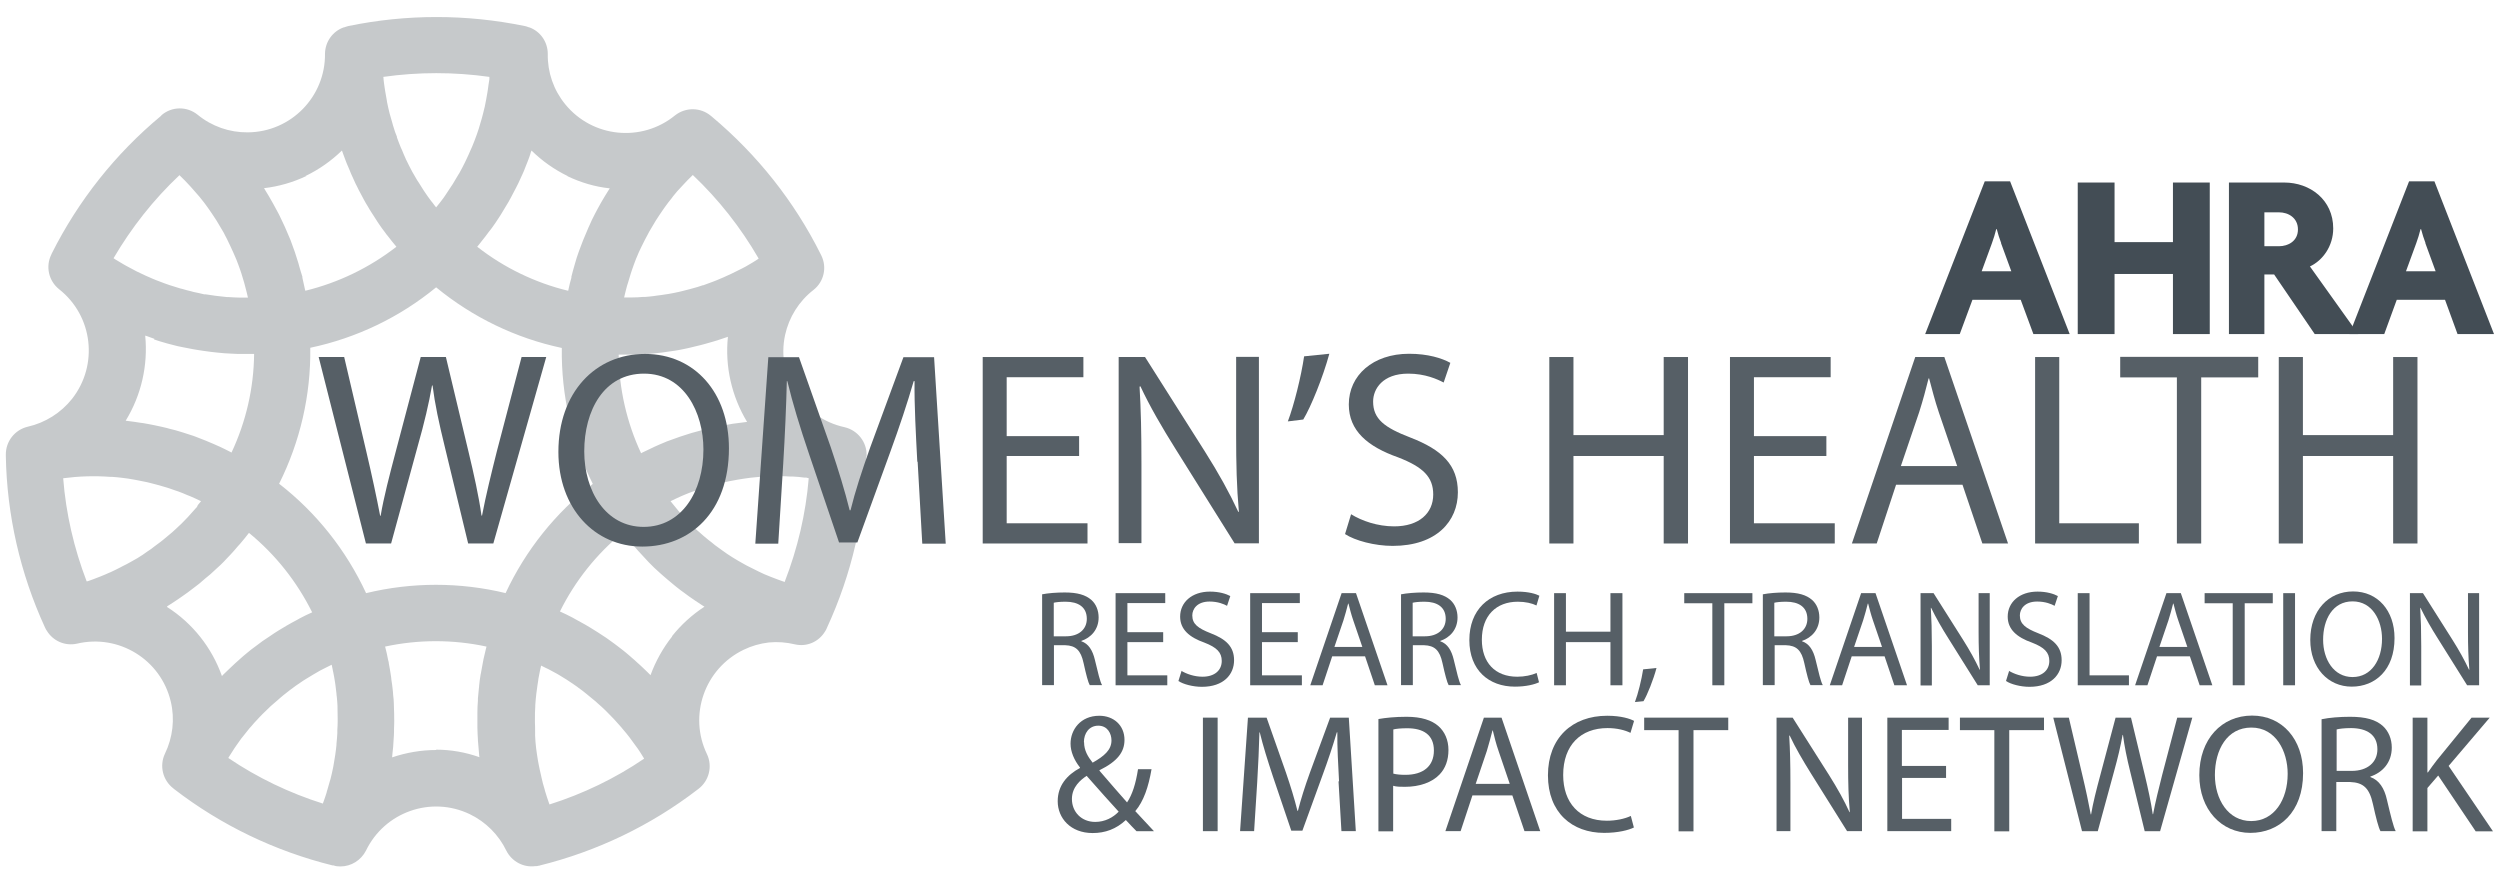 <?xml version="1.0" encoding="UTF-8"?>
<svg id="Layer_1" data-name="Layer 1" xmlns="http://www.w3.org/2000/svg" viewBox="0 0 146 52">
  <defs>
    <style>
      .cls-1 {
        fill: #434d55;
      }

      .cls-1, .cls-2, .cls-3 {
        stroke-width: 0px;
      }

      .cls-2 {
        fill: #565f66;
      }

      .cls-3 {
        fill: #c6c9cb;
      }
    </style>
  </defs>
  <g>
    <path class="cls-2" d="M60.85,34.71c.35-.07.85-.11,1.33-.11.74,0,1.22.14,1.56.44.27.24.42.61.42,1.02,0,.71-.45,1.18-1.01,1.37v.02c.42.14.66.53.79,1.08.18.75.3,1.27.42,1.48h-.72c-.09-.15-.21-.61-.36-1.29-.16-.74-.45-1.02-1.08-1.04h-.65v2.33h-.69v-5.31ZM61.55,37.16h.71c.74,0,1.21-.41,1.21-1.02,0-.69-.5-1-1.24-1-.34,0-.57.03-.69.06v1.96Z"/>
    <path class="cls-2" d="M67.93,37.5h-2.09v1.94h2.33v.58h-3.02v-5.38h2.9v.58h-2.21v1.7h2.09v.58Z"/>
    <path class="cls-2" d="M68.98,39.17c.31.19.77.35,1.25.35.71,0,1.12-.38,1.12-.92,0-.5-.29-.79-1.01-1.07-.88-.31-1.42-.77-1.42-1.52,0-.84.69-1.46,1.74-1.46.55,0,.95.13,1.19.26l-.19.57c-.18-.1-.53-.25-1.02-.25-.73,0-1.01.44-1.01.81,0,.5.33.75,1.07,1.04.91.35,1.37.79,1.37,1.58,0,.83-.61,1.55-1.88,1.55-.52,0-1.09-.15-1.37-.34l.18-.58Z"/>
    <path class="cls-2" d="M75.79,37.5h-2.09v1.94h2.33v.58h-3.02v-5.38h2.9v.58h-2.21v1.7h2.09v.58Z"/>
    <path class="cls-2" d="M77.8,38.33l-.56,1.69h-.72l1.83-5.38h.84l1.84,5.38h-.74l-.57-1.69h-1.91ZM79.56,37.78l-.53-1.55c-.12-.35-.2-.67-.28-.98h-.02c-.08.32-.17.65-.27.97l-.53,1.56h1.62Z"/>
    <path class="cls-2" d="M81.81,34.71c.35-.07.85-.11,1.33-.11.74,0,1.22.14,1.56.44.27.24.42.61.42,1.02,0,.71-.45,1.18-1.01,1.37v.02c.42.14.66.53.79,1.08.18.75.3,1.27.42,1.48h-.72c-.09-.15-.21-.61-.36-1.29-.16-.74-.45-1.02-1.08-1.04h-.65v2.33h-.69v-5.31ZM82.51,37.16h.71c.74,0,1.21-.41,1.21-1.02,0-.69-.5-1-1.24-1-.34,0-.57.03-.69.06v1.96Z"/>
    <path class="cls-2" d="M89.89,39.84c-.26.13-.77.26-1.42.26-1.52,0-2.66-.96-2.66-2.72s1.14-2.83,2.81-2.83c.67,0,1.09.14,1.28.24l-.17.57c-.26-.13-.64-.22-1.09-.22-1.26,0-2.1.81-2.1,2.22,0,1.32.76,2.16,2.07,2.16.42,0,.85-.09,1.13-.22l.14.55Z"/>
    <path class="cls-2" d="M91.45,34.64v2.25h2.6v-2.25h.7v5.38h-.7v-2.52h-2.6v2.52h-.69v-5.38h.69Z"/>
    <path class="cls-2" d="M95.48,41c.18-.47.39-1.32.48-1.91l.78-.08c-.18.68-.53,1.56-.76,1.94l-.5.05Z"/>
    <path class="cls-2" d="M100,35.23h-1.64v-.59h3.98v.59h-1.64v4.79h-.7v-4.79Z"/>
    <path class="cls-2" d="M102.94,34.71c.35-.07.85-.11,1.33-.11.74,0,1.22.14,1.56.44.27.24.42.61.42,1.02,0,.71-.45,1.18-1.01,1.37v.02c.42.14.66.53.79,1.08.18.75.3,1.27.42,1.48h-.72c-.09-.15-.21-.61-.36-1.29-.16-.74-.45-1.02-1.08-1.04h-.65v2.33h-.69v-5.31ZM103.63,37.16h.71c.74,0,1.21-.41,1.21-1.02,0-.69-.5-1-1.24-1-.34,0-.57.03-.69.06v1.96Z"/>
    <path class="cls-2" d="M108.14,38.33l-.56,1.69h-.72l1.83-5.38h.84l1.84,5.38h-.74l-.57-1.69h-1.91ZM109.91,37.78l-.53-1.55c-.12-.35-.2-.67-.28-.98h-.02c-.08.32-.17.65-.27.97l-.53,1.56h1.62Z"/>
    <path class="cls-2" d="M112.16,40.02v-5.38h.76l1.72,2.72c.4.63.71,1.2.97,1.75h.02c-.06-.73-.08-1.38-.08-2.22v-2.25h.65v5.38h-.7l-1.71-2.73c-.38-.6-.73-1.21-1.01-1.79h-.02c.04.69.06,1.33.06,2.23v2.3h-.65Z"/>
    <path class="cls-2" d="M117.31,39.17c.31.19.77.35,1.25.35.71,0,1.12-.38,1.12-.92,0-.5-.29-.79-1.01-1.07-.88-.31-1.42-.77-1.42-1.52,0-.84.69-1.46,1.74-1.46.55,0,.95.13,1.19.26l-.19.57c-.18-.1-.53-.25-1.02-.25-.73,0-1.01.44-1.01.81,0,.5.33.75,1.07,1.04.91.35,1.37.79,1.37,1.58,0,.83-.61,1.55-1.88,1.55-.52,0-1.09-.15-1.37-.34l.18-.58Z"/>
    <path class="cls-2" d="M121.34,34.64h.69v4.8h2.3v.58h-2.99v-5.38Z"/>
    <path class="cls-2" d="M125.97,38.33l-.56,1.69h-.72l1.83-5.38h.84l1.84,5.38h-.74l-.57-1.69h-1.91ZM127.74,37.78l-.53-1.55c-.12-.35-.2-.67-.28-.98h-.02c-.08.32-.17.65-.27.97l-.53,1.56h1.62Z"/>
    <path class="cls-2" d="M130.39,35.23h-1.64v-.59h3.98v.59h-1.64v4.79h-.7v-4.79Z"/>
    <path class="cls-2" d="M134.03,34.64v5.38h-.69v-5.38h.69Z"/>
    <path class="cls-2" d="M139.84,37.27c0,1.85-1.12,2.83-2.5,2.83s-2.42-1.1-2.42-2.73c0-1.71,1.06-2.83,2.5-2.83s2.42,1.12,2.42,2.72ZM135.67,37.36c0,1.15.62,2.18,1.72,2.18s1.72-1.01,1.72-2.23c0-1.07-.56-2.19-1.72-2.19s-1.72,1.06-1.72,2.24Z"/>
    <path class="cls-2" d="M140.74,40.02v-5.38h.76l1.72,2.72c.4.63.71,1.2.97,1.75h.02c-.06-.73-.08-1.38-.08-2.22v-2.25h.65v5.38h-.7l-1.71-2.73c-.38-.6-.73-1.21-1.01-1.79h-.02c.04.69.06,1.33.06,2.23v2.3h-.65Z"/>
  </g>
  <g>
    <path class="cls-2" d="M66.37,48.54c-.19-.19-.36-.37-.62-.65-.57.53-1.21.76-1.94.76-1.29,0-2.04-.87-2.04-1.86,0-.91.54-1.53,1.3-1.94v-.03c-.34-.43-.55-.92-.55-1.39,0-.81.58-1.63,1.68-1.63.83,0,1.47.55,1.47,1.41,0,.7-.4,1.25-1.46,1.77v.03c.56.65,1.19,1.38,1.61,1.85.31-.46.51-1.1.64-1.94h.79c-.18,1.04-.46,1.87-.95,2.45.35.37.7.75,1.09,1.17h-1.02ZM65.33,47.4c-.39-.43-1.13-1.24-1.87-2.09-.35.23-.86.65-.86,1.35,0,.76.56,1.34,1.36,1.34.57,0,1.05-.26,1.37-.6ZM63.31,43.35c0,.47.22.84.5,1.19.67-.38,1.1-.74,1.1-1.3,0-.4-.23-.86-.77-.86s-.84.45-.84.96Z"/>
    <path class="cls-2" d="M71.11,41.91v6.63h-.86v-6.63h.86Z"/>
    <path class="cls-2" d="M78.2,45.63c-.05-.92-.11-2.04-.1-2.86h-.03c-.23.78-.5,1.6-.84,2.52l-1.17,3.22h-.65l-1.07-3.16c-.31-.94-.58-1.79-.77-2.58h-.02c-.02.83-.07,1.94-.13,2.93l-.18,2.84h-.82l.46-6.63h1.09l1.13,3.21c.28.82.5,1.54.67,2.23h.03c.17-.67.4-1.4.7-2.23l1.18-3.21h1.09l.41,6.63h-.84l-.17-2.91Z"/>
    <path class="cls-2" d="M80.51,41.99c.41-.07.95-.13,1.64-.13.85,0,1.47.2,1.86.55.36.32.58.8.58,1.39s-.18,1.07-.51,1.42c-.45.48-1.19.73-2.03.73-.26,0-.49,0-.69-.06v2.66h-.86v-6.55ZM81.37,45.18c.19.05.42.07.71.07,1.03,0,1.66-.5,1.66-1.42s-.62-1.3-1.56-1.3c-.37,0-.66.03-.81.07v2.58Z"/>
    <path class="cls-2" d="M85.99,46.45l-.69,2.09h-.89l2.25-6.63h1.03l2.26,6.63h-.92l-.71-2.09h-2.35ZM88.17,45.78l-.65-1.91c-.15-.43-.25-.83-.34-1.21h-.02c-.1.39-.21.8-.33,1.2l-.65,1.92h2Z"/>
    <path class="cls-2" d="M95.43,48.32c-.31.16-.94.32-1.75.32-1.87,0-3.28-1.18-3.28-3.36s1.41-3.48,3.46-3.48c.83,0,1.35.18,1.57.3l-.21.7c-.32-.16-.79-.28-1.34-.28-1.56,0-2.59.99-2.59,2.74,0,1.62.94,2.67,2.55,2.67.52,0,1.05-.11,1.4-.28l.18.68Z"/>
    <path class="cls-2" d="M98.04,42.64h-2.02v-.73h4.91v.73h-2.03v5.91h-.87v-5.91Z"/>
    <path class="cls-2" d="M103.75,48.54v-6.63h.94l2.13,3.36c.49.78.88,1.48,1.19,2.16h.02c-.08-.9-.1-1.7-.1-2.74v-2.78h.81v6.63h-.87l-2.11-3.37c-.46-.74-.91-1.5-1.24-2.21h-.03c.05.85.07,1.64.07,2.75v2.83h-.81Z"/>
    <path class="cls-2" d="M113.66,45.43h-2.58v2.39h2.87v.72h-3.73v-6.63h3.58v.72h-2.73v2.1h2.58v.71Z"/>
    <path class="cls-2" d="M116.48,42.64h-2.02v-.73h4.91v.73h-2.03v5.91h-.87v-5.91Z"/>
    <path class="cls-2" d="M121.59,48.54l-1.68-6.63h.91l.79,3.36c.2.83.37,1.65.49,2.29h.02c.11-.66.31-1.45.54-2.3l.89-3.35h.9l.81,3.37c.19.79.36,1.58.46,2.27h.02c.14-.73.32-1.47.53-2.29l.88-3.35h.88l-1.88,6.63h-.9l-.84-3.45c-.21-.85-.34-1.5-.43-2.17h-.02c-.12.66-.27,1.31-.51,2.17l-.94,3.45h-.9Z"/>
    <path class="cls-2" d="M134.5,45.15c0,2.28-1.39,3.49-3.08,3.49s-2.98-1.36-2.98-3.37c0-2.11,1.31-3.48,3.08-3.48s2.98,1.39,2.98,3.36ZM129.35,45.26c0,1.42.77,2.69,2.12,2.69s2.13-1.25,2.13-2.76c0-1.32-.69-2.7-2.12-2.7s-2.13,1.31-2.13,2.77Z"/>
    <path class="cls-2" d="M135.6,42c.43-.09,1.05-.14,1.64-.14.92,0,1.51.17,1.92.54.33.3.52.75.52,1.26,0,.88-.55,1.46-1.25,1.69v.03c.51.18.82.65.97,1.34.22.92.37,1.56.51,1.82h-.89c-.11-.19-.26-.76-.44-1.58-.2-.92-.55-1.26-1.33-1.29h-.81v2.87h-.86v-6.54ZM136.46,45.02h.88c.92,0,1.5-.5,1.5-1.26,0-.86-.62-1.23-1.53-1.24-.41,0-.71.04-.85.08v2.42Z"/>
    <path class="cls-2" d="M140.9,41.91h.86v3.2h.03c.18-.26.35-.49.52-.71l2.03-2.49h1.06l-2.4,2.82,2.59,3.82h-1.01l-2.19-3.26-.63.73v2.53h-.86v-6.63Z"/>
  </g>
  <g>
    <path class="cls-1" d="M118.75,19.51l-.74-2h-2.82l-.74,2h-2.02l3.48-8.92h1.48l3.48,8.92h-2.14ZM116.87,14.2c-.1-.27-.19-.54-.26-.82h-.03c-.07.28-.15.55-.25.82l-.6,1.64h1.73l-.6-1.64Z"/>
    <path class="cls-1" d="M126.9,19.51v-3.51h-3.41v3.51h-2.15v-8.85h2.15v3.48h3.41v-3.48h2.15v8.85h-2.15Z"/>
    <path class="cls-1" d="M135.18,19.51l-2.37-3.48h-.57v3.48h-2.07v-8.85h3.23c1.51,0,2.86,1.01,2.86,2.68,0,1.03-.61,1.87-1.36,2.22l2.82,3.95h-2.54ZM133.09,12.4h-.85v1.98h.85c.55,0,1.11-.31,1.11-.98,0-.67-.55-1-1.11-1h0Z"/>
    <path class="cls-1" d="M143.52,19.51l-.73-2h-2.82l-.73,2h-2.03l3.48-8.92h1.48l3.48,8.92h-2.14ZM141.65,14.2c-.1-.27-.19-.54-.26-.82h-.03c-.07.28-.15.55-.25.82l-.6,1.64h1.73l-.6-1.64Z"/>
  </g>
  <path class="cls-3" d="M50.61,26.67v-.07c.02-.78-.52-1.47-1.28-1.65-2.45-.53-4.01-2.94-3.48-5.39.23-1.04.81-1.97,1.66-2.63.61-.48.8-1.32.45-2.02l-.03-.06h0c-1.54-3.09-3.71-5.82-6.36-8.04l-.05-.04c-.6-.51-1.48-.52-2.1-.03-1.95,1.59-4.82,1.3-6.41-.65-.68-.83-1.04-1.87-1.02-2.94,0-.69-.42-1.31-1.07-1.55h-.02c-.06-.02-.11-.04-.17-.06-.03,0-.06-.02-.09-.02h0c-3.4-.7-6.9-.7-10.29,0h0l-.11.03c-.05.01-.1.04-.15.05h-.02c-.65.23-1.08.85-1.09,1.53.03,2.52-1.99,4.58-4.51,4.6-1.07.01-2.1-.35-2.93-1.03-.62-.5-1.5-.49-2.1.02l-.04.05c-2.66,2.21-4.83,4.95-6.38,8.04h0l-.02.05c-.35.7-.16,1.54.45,2.03,1.98,1.56,2.31,4.42.76,6.4-.65.82-1.57,1.4-2.59,1.63-.76.18-1.29.86-1.28,1.64v.07c.06,3.45.84,6.86,2.28,10h0s.02.04.03.06c.02.05.05.1.08.14h0c.37.61,1.07.91,1.76.76,2.45-.58,4.9.93,5.48,3.37.25,1.03.12,2.11-.34,3.06-.33.7-.13,1.54.49,2.02l.06.05h0c2.74,2.11,5.89,3.62,9.24,4.45h.06c.13.05.26.06.4.06.63,0,1.2-.36,1.49-.92,1.09-2.26,3.8-3.22,6.07-2.13.93.45,1.68,1.2,2.13,2.13.32.63,1,1,1.7.9h.06s.07,0,.11-.02h.05s.01-.01.01-.01h0c3.36-.83,6.51-2.34,9.25-4.45h0l.04-.03c.62-.47.83-1.32.5-2.02-1.1-2.27-.14-5,2.13-6.1.47-.23.97-.37,1.48-.43.51-.05,1.02-.01,1.52.11.69.16,1.39-.14,1.76-.75h0s.06-.09.08-.14.02-.04.03-.07h0c1.45-3.14,2.24-6.54,2.3-10l.02-.02ZM45.84,33.99l-.12-.04c-.19-.07-.38-.13-.57-.21l-.18-.07c-.23-.09-.47-.19-.68-.3l-.12-.06c-.19-.09-.38-.19-.56-.28l-.18-.1c-.22-.12-.44-.25-.65-.38h0c-.21-.13-.42-.27-.62-.42l-.18-.13c-.16-.11-.3-.22-.44-.34l-.17-.13c-.19-.16-.38-.31-.56-.48l-.05-.04c-.17-.15-.33-.31-.49-.47-.05-.05-.1-.11-.15-.16-.13-.14-.25-.27-.38-.41l-.13-.15c-.15-.18-.3-.36-.45-.55.21-.11.43-.2.64-.3l.19-.08c.17-.07.34-.14.52-.2l.21-.07c.21-.07.43-.14.64-.21l.06-.02c.23-.07.47-.13.71-.19l.2-.04c.18-.04.36-.08.55-.11l.21-.04c.25-.04.49-.08.74-.11s.54-.05.8-.07h.04c.25-.01.49-.02.73-.02h.11c.21,0,.42,0,.64.02h.16c.22.01.43.03.65.06h.12s.15.04.15.04c-.17,2.07-.65,4.1-1.4,6.04ZM32.53,39.35l.12.07c.15.09.29.18.44.27l.15.1c.16.11.32.21.47.32l.05.04c.17.12.34.25.51.39l.12.1c.13.11.26.21.39.32l.12.11c.16.14.32.28.47.43l.03.03c.14.14.28.28.42.43l.12.13c.12.13.23.25.34.38l.09.11c.14.16.27.32.4.49.03.04.05.07.08.11.1.14.2.27.3.41l.11.15c.1.15.2.3.3.47l.05.08v.02c-1.69,1.15-3.56,2.05-5.52,2.67-.01-.04-.03-.07-.04-.11-.07-.19-.13-.39-.19-.58-.02-.06-.04-.12-.05-.18-.07-.23-.14-.47-.19-.72-.01-.05-.02-.09-.03-.14-.05-.2-.09-.4-.13-.6l-.04-.21c-.04-.25-.08-.49-.11-.74s-.05-.5-.06-.74v-.22c0-.19,0-.37-.01-.55v-.21c0-.23,0-.49.02-.73v-.07c.01-.22.04-.44.06-.66l.03-.22c.02-.18.05-.36.08-.55,0-.07.02-.13.03-.2.04-.23.09-.46.14-.68.09.05.19.09.28.14.04.02.08.04.13.06.18.09.37.2.54.29ZM29.54,34.64c-2.68-.65-5.48-.65-8.16,0-1.16-2.5-2.9-4.7-5.08-6.39,1.23-2.46,1.86-5.19,1.82-7.94,2.7-.57,5.22-1.78,7.35-3.53,2.13,1.75,4.65,2.97,7.34,3.54-.04,2.75.58,5.48,1.81,7.94-2.18,1.69-3.92,3.87-5.09,6.37h0ZM19.7,42.64v.18c-.01.21-.03.42-.05.62v.06c-.02.19-.04.38-.07.57l-.03.19c-.03.16-.05.32-.08.48l-.03.15c-.04.21-.09.41-.14.61l-.04.13c-.04.16-.09.33-.14.49-.02.06-.04.12-.05.18-.06.18-.11.35-.18.53l-.03.08s0,.02,0,.02c-1.96-.62-3.82-1.51-5.52-2.66v-.02l.05-.08c.1-.16.2-.31.3-.47l.11-.16c.1-.14.19-.27.29-.41.03-.04.06-.08.09-.11.13-.17.26-.33.39-.49l.11-.12c.1-.12.21-.25.32-.36l.13-.14c.13-.14.26-.27.4-.4l.05-.05c.15-.15.3-.29.47-.43l.14-.12c.12-.1.23-.21.36-.31l.14-.11c.16-.13.33-.26.5-.38l.08-.06c.14-.1.29-.2.44-.3l.16-.1c.14-.09.29-.18.43-.26l.12-.07c.18-.11.36-.21.55-.3l.14-.07c.09-.04.17-.09.26-.13l.06.28c0,.05.02.1.03.15.04.2.08.41.11.62,0,.04.01.09.02.14.02.17.04.33.06.5,0,.06.01.13.02.19.02.18.03.36.04.53v.1c0,.21.01.42.01.63v.18c0,.17-.01.33-.02.49h0ZM11.47,29.64c-.14.16-.28.32-.42.47l-.1.11c-.11.12-.23.23-.35.36l-.14.13c-.13.13-.27.25-.41.38l-.06.05c-.16.14-.32.27-.48.4l-.14.11c-.13.1-.26.2-.39.29l-.14.11c-.17.12-.35.23-.52.36l-.05.03c-.16.11-.33.21-.5.3l-.16.09c-.14.08-.29.16-.44.23l-.13.07c-.19.1-.38.19-.57.28l-.12.05c-.16.07-.31.14-.47.2l-.18.07c-.17.07-.34.13-.51.19l-.1.03h-.03c-.74-1.93-1.21-3.96-1.37-6.02.91-.12,1.84-.15,2.76-.08h.11c.18.01.36.03.53.05.25.03.49.06.74.11l.21.04c.18.03.36.07.55.11l.2.05c.23.06.47.12.7.19l.07.02c.21.06.43.13.64.21l.21.07c.18.07.35.13.52.21l.18.07c.21.09.43.19.63.29-.06.08-.13.16-.19.23-.02.07-.05.11-.08.15h0ZM8.99,19.82l.3.1c.16.05.32.09.48.14l.27.07c.21.06.43.11.65.15l.26.05c.2.04.4.08.6.11l.33.05c.15.02.29.04.44.06s.23.03.36.04.28.03.42.04l.36.02c.14,0,.28.02.42.02s.23,0,.36,0h.6c-.02,1.99-.47,3.95-1.32,5.76l-.07-.04c-.21-.11-.42-.21-.63-.31l-.05-.02c-.2-.09-.4-.18-.6-.26l-.14-.06c-.21-.08-.43-.17-.64-.25l-.11-.04c-.2-.07-.39-.13-.59-.19l-.13-.04c-.22-.07-.44-.13-.66-.18l-.14-.04c-.21-.05-.41-.1-.62-.14l-.09-.02c-.23-.05-.47-.09-.69-.13l-.16-.02c-.23-.04-.47-.07-.7-.1l-.16-.02c.91-1.49,1.31-3.23,1.14-4.97l.1.03.44.16ZM36.51,20.71h.59l.39-.02.39-.02.39-.04.38-.04.41-.06c.12-.02.23-.03.36-.05.18-.03.35-.06.53-.1.09-.02.18-.04.28-.06.23-.05.47-.11.7-.17.09-.02.18-.05.26-.07.16-.04.33-.09.49-.14.1-.03.19-.06.29-.09l.45-.15.09-.03c-.18,1.73.22,3.48,1.12,4.97l-.16.02c-.23.03-.47.06-.7.09l-.16.03c-.23.04-.47.08-.69.12l-.09.02c-.21.04-.41.09-.62.14l-.14.04c-.22.06-.44.12-.66.18l-.13.04c-.2.06-.39.12-.59.19l-.11.04c-.21.08-.43.16-.64.23l-.14.06c-.2.08-.4.17-.6.26l-.06.03c-.21.1-.42.2-.63.3l-.07.04c-.84-1.8-1.29-3.77-1.31-5.76h.37ZM44.3,15.1l-.02.02-.09.06c-.15.1-.3.19-.46.28l-.17.1c-.15.08-.3.16-.45.23l-.12.06c-.19.1-.37.18-.57.27l-.15.07c-.15.06-.3.13-.45.19l-.18.07c-.19.07-.38.14-.57.21h-.03c-.2.07-.39.13-.59.18l-.18.05c-.16.04-.31.08-.47.12l-.17.04c-.2.04-.4.09-.61.12l-.14.02c-.17.03-.33.05-.5.07l-.2.03c-.17.02-.34.04-.5.05h-.13c-.21.02-.41.03-.62.03h-.48c.05-.23.11-.45.17-.68l.06-.19c.05-.18.11-.36.16-.53l.07-.21c.07-.21.15-.42.23-.63,0-.02.02-.04.03-.07.09-.23.19-.45.3-.67.03-.06.06-.12.09-.18.08-.17.17-.33.26-.5.03-.06.07-.13.1-.19.12-.21.25-.43.38-.64s.28-.42.42-.63c.04-.06.08-.11.12-.17.12-.17.25-.34.39-.51l.08-.11c.16-.2.32-.39.5-.57l.13-.14c.14-.15.28-.3.43-.44l.09-.09c1.51,1.43,2.8,3.07,3.84,4.87h0ZM33.14,10.29c.78.37,1.61.62,2.47.71l-.09.14c-.13.2-.25.41-.37.61l-.08.14c-.11.2-.23.41-.33.61l-.04.08c-.1.19-.19.38-.27.57l-.06.13c-.09.21-.18.42-.27.64l-.05.12c-.07.19-.15.39-.22.58-.01.04-.03.07-.04.11-.08.22-.15.44-.21.66l-.04.14c-.06.21-.12.42-.17.63v.06c-.07.23-.12.45-.17.68,0,.03-.01.05-.02.08-.96-.23-1.9-.57-2.79-1-.89-.43-1.74-.96-2.52-1.57.03-.04.06-.08.09-.11l.18-.23c.14-.17.27-.34.4-.52.06-.08.12-.16.18-.23.14-.2.28-.39.41-.6.04-.06.07-.11.11-.17.16-.26.32-.52.47-.78.04-.07.07-.14.11-.2.11-.2.22-.41.32-.61.05-.09.09-.19.14-.28.09-.19.18-.39.27-.59.04-.09.08-.18.11-.27.11-.28.23-.56.32-.85v-.02l.06-.16c.62.61,1.33,1.11,2.11,1.49ZM28.58,4.51v.12c-.04.21-.06.41-.09.61l-.03.19c-.04.25-.09.5-.14.75,0,.04-.02.08-.03.13-.05.21-.1.42-.16.63l-.06.2c-.07.25-.14.49-.23.73s-.17.47-.27.7c-.03.07-.06.14-.09.2-.07.17-.15.34-.23.51l-.09.19c-.11.22-.22.44-.34.65l-.04.06c-.11.19-.23.38-.34.57-.04.06-.08.12-.12.18-.1.16-.21.31-.31.47l-.11.16c-.14.19-.28.37-.43.55-.07-.09-.14-.17-.2-.26l-.09-.11c-.13-.17-.25-.34-.37-.52l-.08-.12c-.09-.14-.18-.28-.27-.43l-.1-.15c-.1-.17-.19-.33-.29-.5l-.03-.06c-.1-.19-.2-.38-.29-.57-.03-.05-.05-.1-.07-.15-.07-.16-.14-.31-.2-.47l-.07-.15c-.08-.2-.16-.4-.23-.6v-.04c-.08-.19-.15-.38-.2-.57-.02-.06-.04-.11-.05-.17-.05-.16-.09-.32-.14-.49-.01-.05-.03-.09-.04-.14-.05-.21-.1-.41-.14-.62,0-.04-.02-.08-.02-.13-.03-.17-.06-.34-.09-.51l-.03-.19c-.03-.18-.05-.36-.07-.53,0-.04,0-.07-.01-.11,0-.01,0-.02,0-.03,2.05-.29,4.13-.29,6.19,0ZM17.84,10.28c.79-.38,1.5-.88,2.13-1.49.02.07.05.13.07.2.04.12.08.23.13.35s.11.3.18.44.09.23.14.34.13.29.2.44.1.23.16.33c.07.15.14.29.22.43.06.11.11.21.17.32.08.15.16.29.25.43.06.1.11.2.18.3.09.15.19.3.29.45.06.09.11.18.17.26.12.17.23.34.37.51.04.06.08.12.13.17.17.22.34.44.52.65-1.57,1.22-3.39,2.1-5.32,2.57,0-.03-.01-.05-.02-.08-.05-.23-.1-.46-.15-.68v-.06c-.07-.21-.13-.42-.19-.63l-.04-.15c-.07-.22-.14-.44-.21-.66-.01-.04-.03-.07-.04-.11-.07-.19-.14-.39-.21-.58l-.05-.12c-.09-.21-.18-.42-.27-.63l-.06-.13c-.09-.19-.18-.38-.27-.57-.01-.03-.03-.06-.04-.08-.11-.21-.22-.41-.33-.61-.03-.05-.05-.09-.08-.14-.12-.21-.23-.41-.36-.61-.03-.05-.06-.1-.09-.15.86-.1,1.69-.34,2.47-.71h0ZM10.49,10.24l.09.09c.15.14.29.29.43.44l.13.14c.17.19.34.38.5.57l.08.1c.14.17.27.34.39.51l.12.17c.14.21.29.42.42.63s.26.43.38.64c.04.06.07.13.1.19.09.16.17.33.25.5l.09.19c.11.23.2.44.3.67,0,.02.02.05.03.07.08.21.16.41.23.62l.07.21c.06.18.11.36.16.53.02.06.04.13.05.19.06.23.12.45.17.68h-.47c-.21,0-.43-.02-.64-.03h-.1c-.18-.02-.36-.04-.54-.06l-.17-.02c-.18-.03-.36-.05-.54-.08h-.09c-.21-.05-.42-.1-.63-.14l-.14-.04c-.17-.04-.33-.08-.49-.13l-.16-.04c-.41-.12-.81-.25-1.21-.41l-.16-.06c-.16-.06-.31-.13-.47-.2l-.14-.06c-.19-.09-.39-.18-.57-.27l-.11-.06c-.15-.08-.31-.16-.47-.25l-.16-.09c-.15-.09-.31-.18-.47-.28l-.09-.06-.03-.02c1.05-1.79,2.34-3.43,3.85-4.85h0ZM9.76,35.41c.07-.04.13-.08.19-.12l.32-.21c.13-.09.26-.17.38-.26s.21-.15.31-.22.25-.19.37-.28.2-.15.3-.23.23-.2.36-.31.19-.16.28-.23.23-.22.36-.33c.08-.08.17-.16.25-.23.13-.12.25-.25.37-.38.07-.07.14-.15.21-.22.15-.16.3-.33.44-.5l.12-.13c.18-.21.35-.42.52-.64,1.55,1.27,2.8,2.85,3.69,4.64-.25.11-.5.23-.74.36l-.14.08c-.2.11-.4.21-.6.33l-.25.15c-.16.09-.31.19-.47.29l-.28.19c-.14.09-.28.19-.42.28l-.28.21c-.13.1-.26.19-.39.29s-.19.15-.28.23-.25.2-.36.31-.19.16-.28.25-.23.21-.34.32l-.27.26c-.06.06-.12.11-.17.17-.59-1.66-1.71-3.08-3.2-4.03h0ZM25.48,43.8c-.88,0-1.75.15-2.58.43,0-.08.02-.16.02-.23.01-.13.03-.25.04-.38s.02-.31.03-.47.02-.25.02-.38,0-.31.01-.47,0-.25,0-.38,0-.32-.01-.47,0-.25-.01-.37c0-.16-.02-.32-.04-.49,0-.12-.02-.23-.03-.35-.02-.18-.04-.35-.07-.52-.01-.11-.02-.21-.04-.32-.03-.21-.07-.43-.11-.64,0-.07-.02-.13-.04-.2-.05-.27-.11-.54-.18-.8,1.95-.42,3.97-.42,5.92,0,0,.03-.01.05-.02.08-.06.23-.11.45-.16.68,0,.02,0,.04-.01.06-.04.21-.08.43-.12.65,0,.05-.02.1-.03.15-.04.23-.07.46-.09.68,0,.04,0,.07-.01.11-.02.21-.04.41-.06.62v.13c-.02.23-.03.47-.03.7v.87c0,.23.02.47.03.7,0,.05,0,.11.01.16.02.23.04.47.06.71,0,.05.01.11.02.16-.82-.29-1.67-.44-2.54-.44ZM39.26,37.16c-.54.68-.97,1.45-1.27,2.27l-.17-.17-.27-.26c-.11-.11-.23-.21-.35-.32s-.18-.17-.28-.25-.23-.21-.36-.31-.19-.16-.29-.23-.25-.2-.38-.29l-.29-.21c-.13-.1-.27-.19-.41-.28-.1-.07-.19-.13-.29-.19-.15-.1-.3-.19-.45-.28-.09-.06-.18-.11-.27-.16-.19-.11-.39-.21-.58-.32l-.16-.09c-.23-.12-.49-.25-.74-.36.88-1.78,2.14-3.36,3.68-4.62l.09.11c.06.08.12.16.18.23.14.17.27.33.41.5l.2.23c.16.18.32.35.49.53.05.05.1.1.14.15.21.22.43.43.66.63l.17.15c.18.15.35.31.53.45l.23.19c.17.14.35.27.53.4l.23.17c.25.18.51.35.77.52h0l.13.08c-.72.47-1.36,1.05-1.9,1.73h0Z"/>
  <g>
    <path class="cls-2" d="M21.37,31.74l-2.76-10.89h1.49l1.29,5.51c.32,1.36.61,2.71.81,3.76h.03c.18-1.08.52-2.38.89-3.78l1.45-5.49h1.47l1.32,5.53c.31,1.29.6,2.59.76,3.73h.03c.23-1.2.53-2.41.87-3.77l1.44-5.49h1.44l-3.09,10.89h-1.47l-1.37-5.67c-.34-1.39-.57-2.46-.71-3.56h-.03c-.19,1.08-.44,2.15-.84,3.56l-1.55,5.67h-1.47Z"/>
    <path class="cls-2" d="M42.57,26.18c0,3.75-2.28,5.74-5.06,5.74s-4.9-2.23-4.9-5.53c0-3.46,2.15-5.72,5.06-5.72s4.9,2.28,4.9,5.51ZM34.12,26.36c0,2.33,1.26,4.41,3.47,4.41s3.49-2.05,3.49-4.52c0-2.17-1.13-4.43-3.47-4.43s-3.49,2.15-3.49,4.54Z"/>
    <path class="cls-2" d="M53.57,26.96c-.08-1.52-.18-3.34-.16-4.7h-.05c-.37,1.28-.82,2.63-1.37,4.14l-1.92,5.28h-1.07l-1.76-5.19c-.52-1.53-.95-2.94-1.26-4.23h-.03c-.03,1.36-.11,3.18-.21,4.82l-.29,4.67h-1.34l.76-10.89h1.79l1.86,5.27c.45,1.34.82,2.54,1.1,3.67h.05c.27-1.1.66-2.29,1.15-3.67l1.94-5.27h1.79l.68,10.89h-1.37l-.27-4.78Z"/>
    <path class="cls-2" d="M63.02,26.63h-4.23v3.93h4.72v1.18h-6.12v-10.89h5.88v1.18h-4.48v3.44h4.23v1.16Z"/>
    <path class="cls-2" d="M65.33,31.74v-10.89h1.54l3.49,5.51c.81,1.28,1.44,2.42,1.96,3.54l.03-.02c-.13-1.45-.16-2.78-.16-4.48v-4.56h1.33v10.89h-1.42l-3.46-5.53c-.76-1.21-1.49-2.46-2.04-3.64l-.05.02c.08,1.37.11,2.68.11,4.49v4.65h-1.33Z"/>
    <path class="cls-2" d="M77.63,20.67c-.37,1.36-1.07,3.09-1.52,3.83l-.9.11c.36-.95.78-2.63.95-3.8l1.47-.15Z"/>
    <path class="cls-2" d="M78.9,30.03c.63.39,1.55.71,2.52.71,1.44,0,2.28-.76,2.28-1.86,0-1.02-.58-1.6-2.05-2.17-1.78-.63-2.88-1.55-2.88-3.09,0-1.7,1.41-2.96,3.52-2.96,1.11,0,1.92.26,2.41.53l-.39,1.15c-.36-.19-1.08-.52-2.07-.52-1.49,0-2.05.89-2.05,1.63,0,1.02.66,1.52,2.17,2.1,1.84.71,2.78,1.6,2.78,3.2,0,1.68-1.24,3.13-3.81,3.13-1.05,0-2.2-.31-2.78-.69l.36-1.18Z"/>
    <path class="cls-2" d="M91.89,20.85v4.56h5.27v-4.56h1.42v10.89h-1.42v-5.11h-5.27v5.11h-1.41v-10.89h1.41Z"/>
    <path class="cls-2" d="M106.66,26.63h-4.23v3.93h4.72v1.18h-6.12v-10.89h5.88v1.18h-4.48v3.44h4.23v1.16Z"/>
    <path class="cls-2" d="M110.73,28.31l-1.13,3.43h-1.45l3.7-10.89h1.7l3.72,10.89h-1.5l-1.16-3.43h-3.86ZM114.3,27.22l-1.07-3.13c-.24-.71-.4-1.36-.57-1.99h-.03c-.16.65-.34,1.31-.55,1.97l-1.07,3.15h3.28Z"/>
    <path class="cls-2" d="M118.85,20.85h1.41v9.71h4.65v1.18h-6.06v-10.89Z"/>
    <path class="cls-2" d="M127.13,22.04h-3.31v-1.2h8.06v1.2h-3.33v9.7h-1.42v-9.7Z"/>
    <path class="cls-2" d="M134.49,20.85v4.56h5.27v-4.56h1.42v10.89h-1.42v-5.11h-5.27v5.11h-1.41v-10.89h1.41Z"/>
  </g>
</svg>